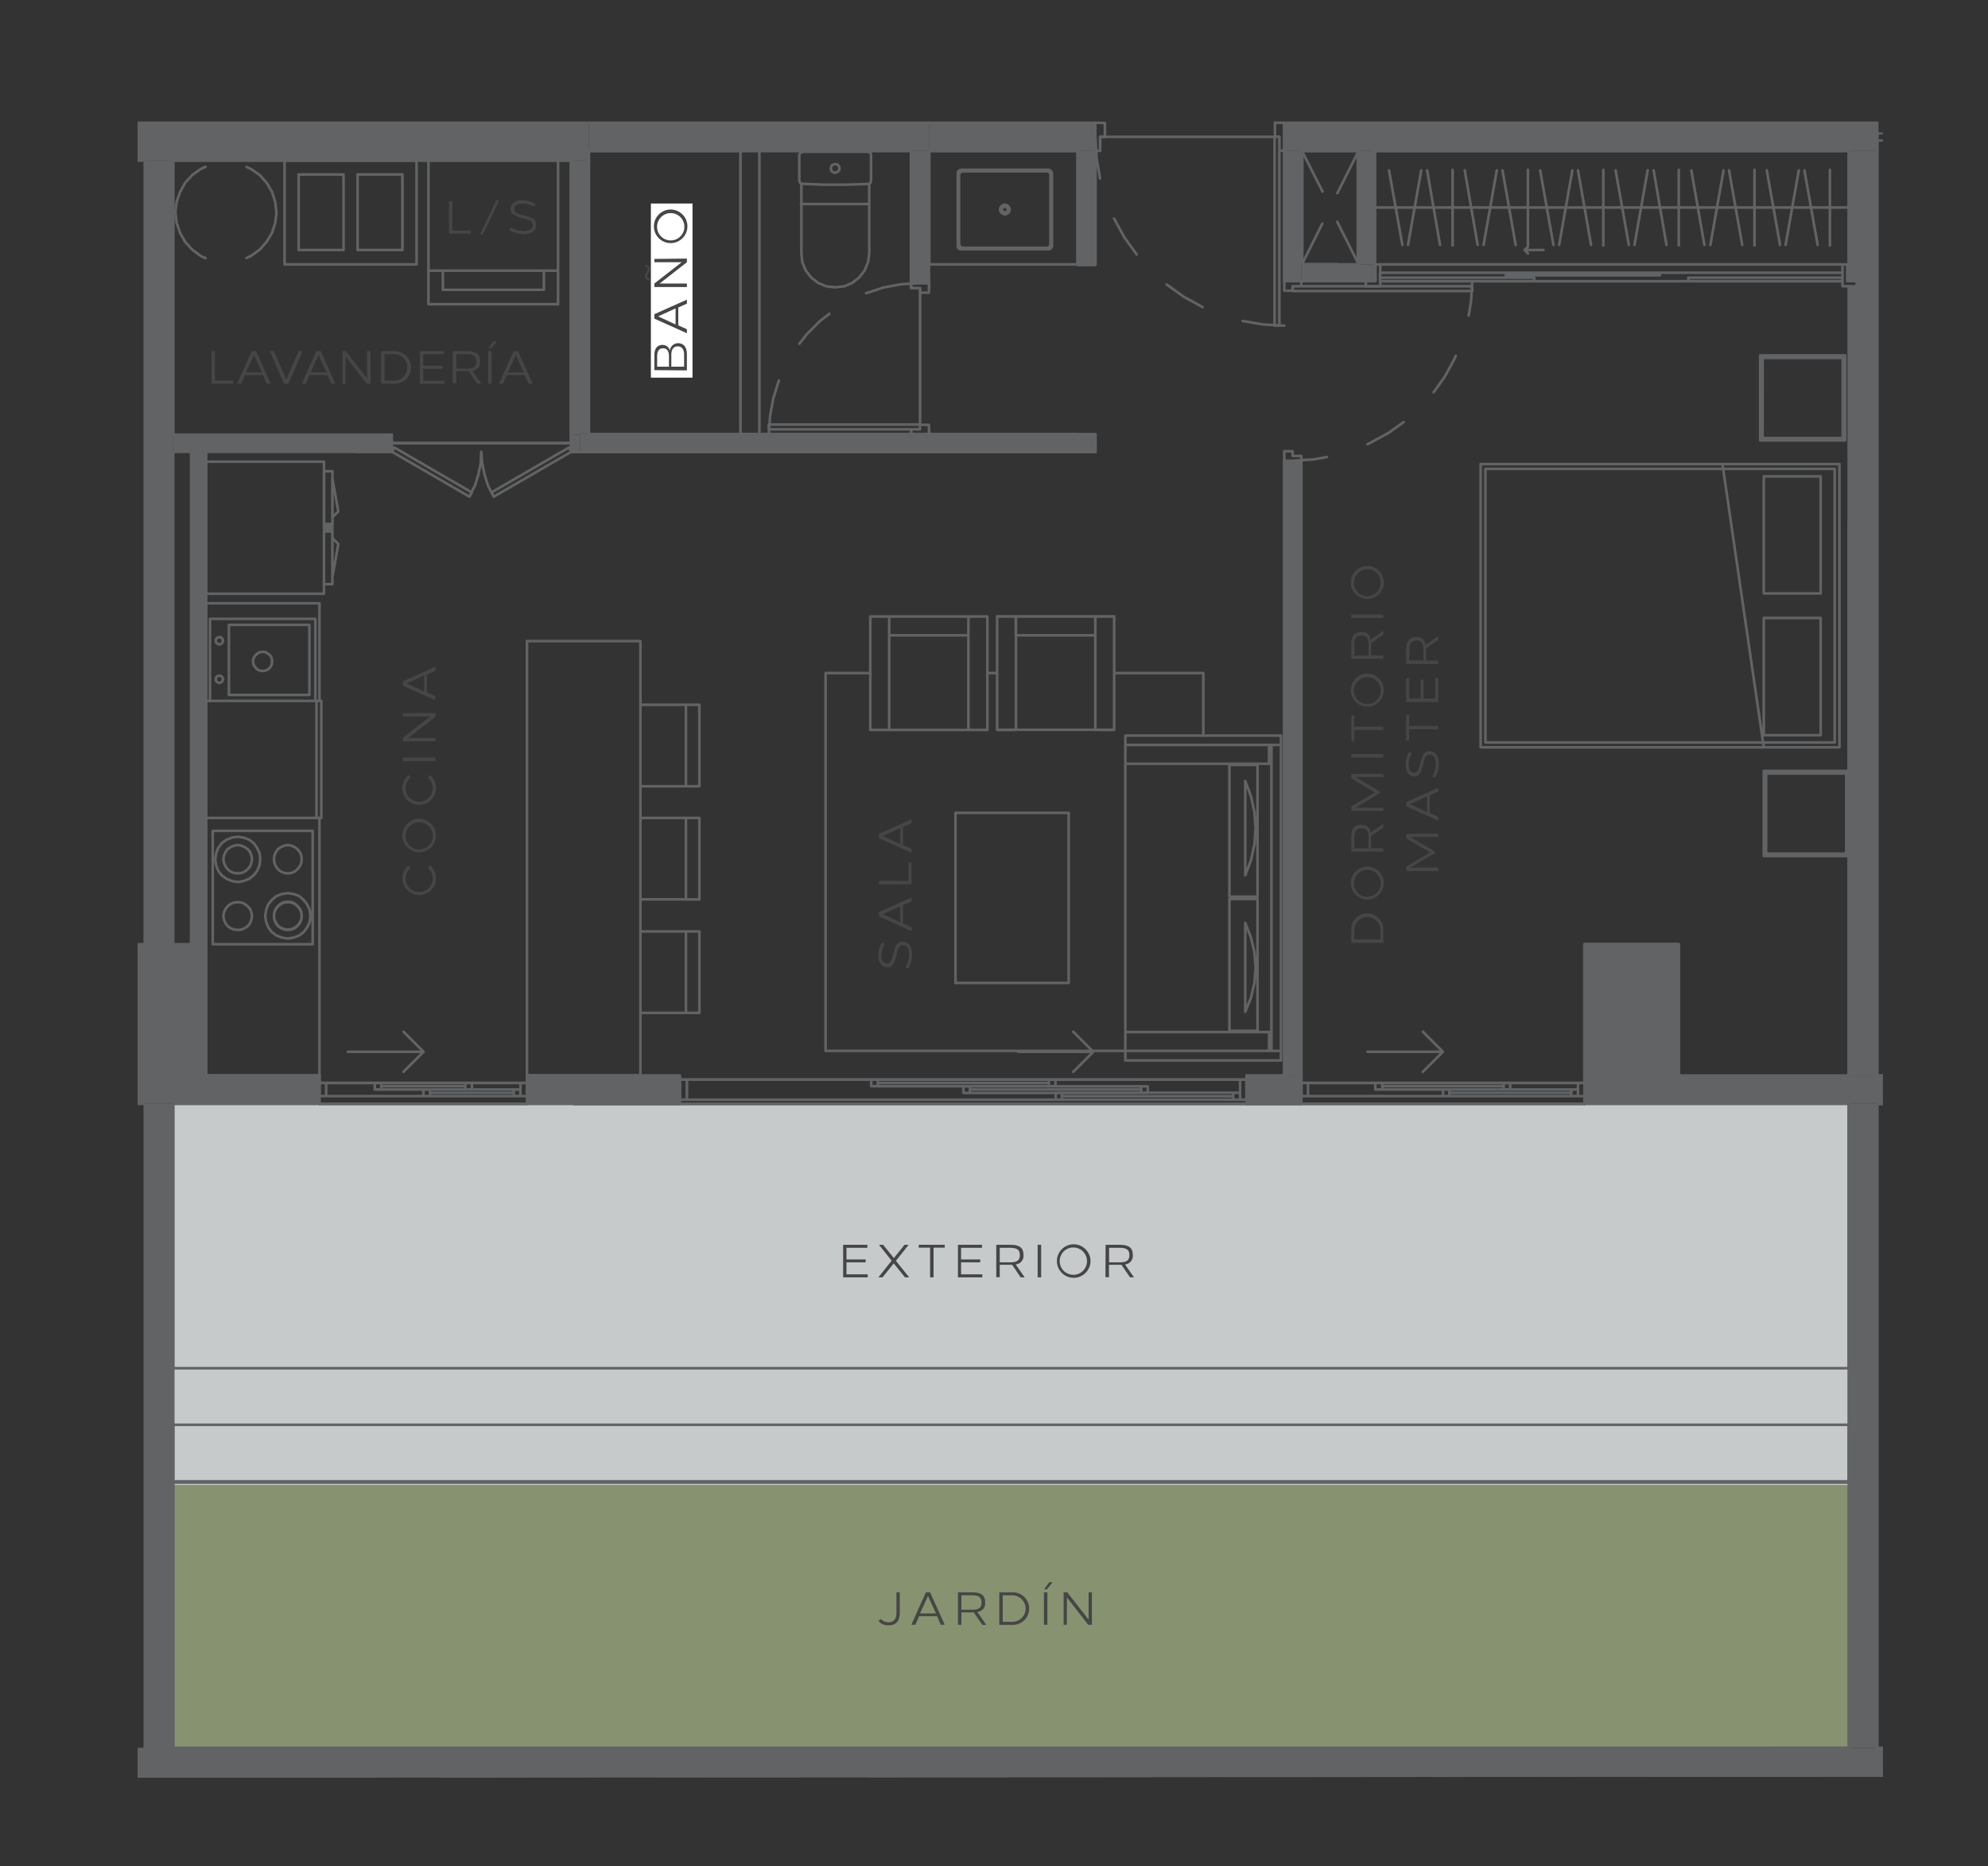 <svg xmlns="http://www.w3.org/2000/svg" xmlns:xlink="http://www.w3.org/1999/xlink" id="b29e0410-8df0-4b73-baee-d094c766dc2a" data-name="Layer 1" viewBox="0 0 570.7 535.59"><rect x="0" y="0" width="570.7" height="535.59" fill="#333333" stroke="none"/><defs><style>.abf7a829-eacb-4e4f-9ba5-a13b1c3f26f8,.efd265e9-65a2-45a8-a85d-85cfe35fff34{fill:none;}.a1c60cdf-4ba4-451b-9022-62af0ccad862{fill:#c7caca;}.edb433e7-82d2-4004-a5a8-96830dd98452{fill:#879370;}.a240cf86-3082-42c9-8038-c74ed054735b{fill:#616365;}.be82ca87-99cb-4787-8e19-752b1f566afd{clip-path:url(#f562a8ea-446f-4795-aa6b-f70c1d085f4b);}.efd265e9-65a2-45a8-a85d-85cfe35fff34{stroke:#616365;stroke-linecap:round;stroke-linejoin:round;stroke-width:0.75px;}.fb787167-0c2c-4dba-8c93-cd6efd6942f2{clip-path:url(#f70d9f06-9765-4c1a-90b3-156fbad66ff3);}.a1fb0f99-76d1-4791-988a-e61c9bdb6ffd{clip-path:url(#e6fae18c-52c4-4f8c-ab6a-3ef35d56a4cc);}.f2b6662d-0ef4-42a7-a6bc-1ae10e7f5d98{clip-path:url(#a7228810-8dca-48ea-9121-a75f3d649550);}.ac2c69a7-1152-4427-ba65-f139ab509180{clip-path:url(#be401705-46e2-496f-bedf-e26fb64626cb);}.a216b46b-da6f-49fa-a7d1-f3613e0cf912{clip-path:url(#b321b6d6-b473-46ca-af40-415ddb7520df);}.f2c58aff-ce8d-4595-b2c2-fa625b10d47a{clip-path:url(#f7a01d32-7f11-49ad-a24c-dc705702a59e);}.b52aa0fa-b6a5-4e69-973b-7d1973891b2c{clip-path:url(#be4ac142-6291-4d57-a479-c60fd461c63f);}.afb3fd61-5636-4165-b84f-10a159edbba4{clip-path:url(#ad828f18-008b-47af-a85d-6ec849390b6f);}.e2498019-70b3-4fee-b746-693e2b342590{clip-path:url(#a7a2da7d-e3a7-4989-9a90-94957a0d30a8);}.bdfdc4b9-46eb-4903-80db-e9c801c4d83b{clip-path:url(#ea1916f2-4f48-4877-bcbd-8438f8a82862);}.a68fac78-c722-46ef-95a5-c31ed3f47721{clip-path:url(#e1d7a5e6-7c48-4b2e-ba21-4c17a5de100d);}.afba389f-6e16-493b-a0a0-038195bf0d01{clip-path:url(#af6a2ac0-8e3e-44a4-8df7-cdf354c00f8f);}.b602b879-4aad-4871-94fd-251fa9190413{clip-path:url(#ae4eeb4a-eb59-46e7-a4ba-70a06c1ea6c3);}.bd84642b-3402-42c5-a43b-ed381fec0c37{clip-path:url(#e3e0cf8a-3410-4b3d-88b8-b90392187b8f);}.a1f74d34-3e40-4454-950b-8c842a3bd8dd{clip-path:url(#b6b212e2-9afe-41da-9522-2d7a1dce3475);}.ea95a479-e0b3-4cf3-9155-8518ec057121{clip-path:url(#b8a2a522-ba88-46d5-9dd9-660c04d3cd9a);}.e47becc1-23df-435d-8e1b-32365d7feacf{fill:#464646;}.ac0564b1-e7e6-446a-8fcf-3196c391e3fa{fill:#fff;}</style><clipPath id="f562a8ea-446f-4795-aa6b-f70c1d085f4b"><rect class="abf7a829-eacb-4e4f-9ba5-a13b1c3f26f8" x="39.5" y="270.15" width="20.62" height="1.8"></rect></clipPath><clipPath id="f70d9f06-9765-4c1a-90b3-156fbad66ff3"><rect class="abf7a829-eacb-4e4f-9ba5-a13b1c3f26f8" x="39.5" y="308.05" width="20.62" height="1.8"></rect></clipPath><clipPath id="e6fae18c-52c4-4f8c-ab6a-3ef35d56a4cc"><rect class="abf7a829-eacb-4e4f-9ba5-a13b1c3f26f8" x="39.5" y="315.95" width="3.01" height="1.8"></rect></clipPath><clipPath id="a7228810-8dca-48ea-9121-a75f3d649550"><rect class="abf7a829-eacb-4e4f-9ba5-a13b1c3f26f8" x="538.04" y="315.95" width="2.49" height="1.8"></rect></clipPath><clipPath id="be401705-46e2-496f-bedf-e26fb64626cb"><rect class="abf7a829-eacb-4e4f-9ba5-a13b1c3f26f8" x="538.04" y="307.79" width="2.49" height="1.8"></rect></clipPath><clipPath id="b321b6d6-b473-46ca-af40-415ddb7520df"><rect class="abf7a829-eacb-4e4f-9ba5-a13b1c3f26f8" x="39.5" y="45.2" width="3.01" height="1.8"></rect></clipPath><clipPath id="f7a01d32-7f11-49ad-a24c-dc705702a59e"><rect class="abf7a829-eacb-4e4f-9ba5-a13b1c3f26f8" x="39.5" y="34.38" width="130.52" height="1.8"></rect></clipPath><clipPath id="be4ac142-6291-4d57-a479-c60fd461c63f"><rect class="abf7a829-eacb-4e4f-9ba5-a13b1c3f26f8" x="538.04" y="500.78" width="2.49" height="1.8"></rect></clipPath><clipPath id="ad828f18-008b-47af-a85d-6ec849390b6f"><rect class="abf7a829-eacb-4e4f-9ba5-a13b1c3f26f8" x="39.5" y="501.12" width="3.01" height="1.8"></rect></clipPath><clipPath id="a7a2da7d-e3a7-4989-9a90-94957a0d30a8"><rect class="abf7a829-eacb-4e4f-9ba5-a13b1c3f26f8" x="39.5" y="508.68" width="501.03" height="2.06"></rect></clipPath><clipPath id="ea1916f2-4f48-4877-bcbd-8438f8a82862"><rect class="abf7a829-eacb-4e4f-9ba5-a13b1c3f26f8" x="538.64" y="40.05" width="1.89" height="0.6"></rect></clipPath><clipPath id="e1d7a5e6-7c48-4b2e-ba21-4c17a5de100d"><rect class="abf7a829-eacb-4e4f-9ba5-a13b1c3f26f8" x="538.64" y="501.38" width="1.89" height="0.6"></rect></clipPath><clipPath id="af6a2ac0-8e3e-44a4-8df7-cdf354c00f8f"><rect class="abf7a829-eacb-4e4f-9ba5-a13b1c3f26f8" x="538.64" y="316.55" width="1.89" height="0.6"></rect></clipPath><clipPath id="ae4eeb4a-eb59-46e7-a4ba-70a06c1ea6c3"><rect class="abf7a829-eacb-4e4f-9ba5-a13b1c3f26f8" x="538.64" y="37.99" width="1.89" height="0.6"></rect></clipPath><clipPath id="e3e0cf8a-3410-4b3d-88b8-b90392187b8f"><rect class="abf7a829-eacb-4e4f-9ba5-a13b1c3f26f8" x="39.5" y="509.28" width="501.03" height="0.86"></rect></clipPath><clipPath id="b6b212e2-9afe-41da-9522-2d7a1dce3475"><rect class="abf7a829-eacb-4e4f-9ba5-a13b1c3f26f8" x="471.79" y="508.42" width="68.74" height="2.32"></rect></clipPath><clipPath id="b8a2a522-ba88-46d5-9dd9-660c04d3cd9a"><rect class="abf7a829-eacb-4e4f-9ba5-a13b1c3f26f8" x="39.5" y="508.68" width="68.74" height="2.32"></rect></clipPath></defs><title>pahts2-1hab</title><rect class="a1c60cdf-4ba4-451b-9022-62af0ccad862" x="47.66" y="317.07" width="482.82" height="109.13"></rect><rect class="edb433e7-82d2-4004-a5a8-96830dd98452" x="47.66" y="426.2" width="482.82" height="78.19"></rect><rect class="a240cf86-3082-42c9-8038-c74ed054735b" x="39.5" y="271.01" width="19.68" height="37.89"></rect><rect class="a240cf86-3082-42c9-8038-c74ed054735b" x="454.86" y="271.01" width="27.07" height="37.89"></rect><path class="a240cf86-3082-42c9-8038-c74ed054735b" d="M59.18,308.65v.26H39.5v7.9H91.74v-8.16Zm92.11,8.16H195.2v-8.16H151.29Zm206.56,0h15.73v-8.16H357.85Zm97,0h85.67v-8.16H454.86Z"></path><rect class="a240cf86-3082-42c9-8038-c74ed054735b" x="41.56" y="46.06" width="8.16" height="224.95"></rect><rect class="a240cf86-3082-42c9-8038-c74ed054735b" x="39.5" y="35.24" width="129.58" height="10.83"></rect><rect class="a240cf86-3082-42c9-8038-c74ed054735b" x="169.07" y="35.24" width="97.61" height="8.08"></rect><path class="a240cf86-3082-42c9-8038-c74ed054735b" d="M49.72,129.67h62.73v-4.9H49.72Zm114.2,0h2.58v-4.9h-2.58Z"></path><rect class="a240cf86-3082-42c9-8038-c74ed054735b" x="166.5" y="124.6" width="147.96" height="5.16"></rect><polygon class="a240cf86-3082-42c9-8038-c74ed054735b" points="163.92 46.06 163.92 124.77 166.5 124.77 166.5 124.6 169.07 124.6 169.07 46.06 163.92 46.06"></polygon><rect class="a240cf86-3082-42c9-8038-c74ed054735b" x="309.3" y="43.31" width="5.16" height="32.65"></rect><polygon class="a240cf86-3082-42c9-8038-c74ed054735b" points="530.73 43.31 530.73 80.69 532.97 80.69 532.97 82.15 530.73 82.15 530.73 308.65 538.9 308.65 538.9 43.31 530.73 43.31"></polygon><path class="a240cf86-3082-42c9-8038-c74ed054735b" d="M368.68,308.65h4.9V132.24h-4.9Zm0-228h4.9V43.31h-4.9Z"></path><rect class="a240cf86-3082-42c9-8038-c74ed054735b" x="41.56" y="316.81" width="8.16" height="185.17"></rect><rect class="a240cf86-3082-42c9-8038-c74ed054735b" x="530.73" y="316.81" width="8.16" height="184.82"></rect><polygon class="a240cf86-3082-42c9-8038-c74ed054735b" points="415.33 501.64 290.06 501.72 39.5 501.89 39.5 509.71 373.57 509.54 540.53 509.54 540.53 501.64 415.33 501.64"></polygon><rect class="a240cf86-3082-42c9-8038-c74ed054735b" x="54.88" y="129.67" width="4.3" height="141.35"></rect><path class="a240cf86-3082-42c9-8038-c74ed054735b" d="M373.58,80.69H394.8V75.88H373.58Zm156.72,0h.43V75.88h-.43Z"></path><rect class="a240cf86-3082-42c9-8038-c74ed054735b" x="389.82" y="43.31" width="4.9" height="32.57"></rect><rect class="a240cf86-3082-42c9-8038-c74ed054735b" x="261.53" y="43.31" width="5.16" height="37.98"></rect><rect class="a240cf86-3082-42c9-8038-c74ed054735b" x="266.68" y="35.24" width="47.77" height="8.08"></rect><rect class="a240cf86-3082-42c9-8038-c74ed054735b" x="368.68" y="35.24" width="170.22" height="8.08"></rect><g class="be82ca87-99cb-4787-8e19-752b1f566afd"><line class="efd265e9-65a2-45a8-a85d-85cfe35fff34" x1="59.18" y1="271.01" x2="39.5" y2="271.01"></line></g><g class="fb787167-0c2c-4dba-8c93-cd6efd6942f2"><line class="efd265e9-65a2-45a8-a85d-85cfe35fff34" x1="39.5" y1="308.91" x2="59.18" y2="308.91"></line></g><path class="efd265e9-65a2-45a8-a85d-85cfe35fff34" d="M481.93,271H454.86v37.9h27.07ZM59.18,308.91V271"></path><g class="a1fb0f99-76d1-4791-988a-e61c9bdb6ffd"><line class="efd265e9-65a2-45a8-a85d-85cfe35fff34" x1="39.5" y1="316.81" x2="41.56" y2="316.81"></line></g><path class="efd265e9-65a2-45a8-a85d-85cfe35fff34" d="M454.86,316.81h75.87m-162-8.16H357.85v8.16m0,0h15.73v-8.16m-222.29,8.16h43.9v-8.16h-43.9Zm-101.57,0h42v-8.16H59.18"></path><g class="f2b6662d-0ef4-42a7-a6bc-1ae10e7f5d98"><line class="efd265e9-65a2-45a8-a85d-85cfe35fff34" x1="538.9" y1="316.81" x2="540.53" y2="316.81"></line></g><g class="ac2c69a7-1152-4427-ba65-f139ab509180"><line class="efd265e9-65a2-45a8-a85d-85cfe35fff34" x1="540.53" y1="308.65" x2="538.9" y2="308.65"></line></g><path class="efd265e9-65a2-45a8-a85d-85cfe35fff34" d="M41.56,46.06V271m8.16-146.24V46.06m0,225V129.67m481,179H454.86v8.16"></path><g class="a216b46b-da6f-49fa-a7d1-f3613e0cf912"><line class="efd265e9-65a2-45a8-a85d-85cfe35fff34" x1="39.5" y1="46.06" x2="41.56" y2="46.06"></line></g><path class="efd265e9-65a2-45a8-a85d-85cfe35fff34" d="M169.07,46.06V43.31M49.72,46.06h114.2"></path><g class="f2c58aff-ce8d-4595-b2c2-fa625b10d47a"><line class="efd265e9-65a2-45a8-a85d-85cfe35fff34" x1="169.07" y1="35.24" x2="39.5" y2="35.24"></line></g><path class="efd265e9-65a2-45a8-a85d-85cfe35fff34" d="M93.63,314.58H149.4m-55.77,0V310.8m55.77,0H93.63m55.77,0h1.89m0,0v3.78m0,0H149.4m0,0V310.8m-57.66,0h1.89m0,0v3.78m0,0H91.74m0,0V310.8m57.66,3.78v-1.89m-27.84,0v1.89m1.89-1.89h24.06m-25.95,0H149.4m-1.89,1.89H123.45m26,0H121.56m25.95,0v-1.89m-24.06,0v1.89m24.06-1.89v1.89m-24.06-1.89v1.89m24.06-.95H123.45m-15.9-.94h27.93m0,0V310.8H107.55m1.89.94h24.15m0,.95V310.8m-26,0v1.89m1.89-.95h10.14m-10.14.95V310.8m-1.89,1.89h14m-14-1.89h14m-21.74-8.94h21.74m0,0-5.76-5.76m5.76,5.76-5.76,5.76m81.37,8H356m-158.79,0v-5.76m158.79,0H197.17m-2,0h2m0,0v5.76m0,0h-2m0,0v-5.76m160.77,0h1.89m0,0v5.76m0,0H356m0,0v-5.76m0,5.76v-2m-52.93,0v2m1.89-2h49.15m-51,0H356m-1.89,2H304.92m51,0H303m51,0v-2m-49.15,0v2m49.15-2v2m-49.15-2v2m49.15-1H304.92m24.58-2.84H276.57v1.89H329.5ZM303,309.85H250.1v1.89H303Zm-24.57,1.89v1.89m49.15-1.89v1.89m-26.47-1.89v-1.89M252,311.74v-1.89m0,.95h49.15m-22.68,1.89h49.15M292.2,301.86h21.66m0,0-5.76,5.76m5.76-5.76-5.76-5.76m67.37,18.48H453m-77.5,0V310.8m77.5,0h-77.5m-1.89,0h1.89m0,0v3.78m0,0h-1.89m0,0V310.8m79.39,0h1.89m0,0v3.78m0,0H453m0,0V310.8m0,3.78v-1.89m-38.75,0v1.89m1.89-1.89h35m-36.86,0H453m-1.89,1.89h-35m36.86,0H414.22m36.86,0v-1.89m-35,0v1.89m35-1.89v1.89m-35-1.89v1.89m35-.95h-35m-21.31-.94h38.75m0,0V310.8H394.8m2,.94h34.88m0,.95V310.8m-36.86,0v1.89m2-.95h15.55m-15.55.95V310.8m-2,1.89h19.42M394.8,310.8h19.42m-21.65-8.94h21.65m0,0-5.76-5.76m5.76,5.76-5.76,5.76M373.58,132.25v-1.38h-2.5V129.5h-1m-1.37,1.37v1.38m1.37-48.81h1m-2.4-2.75v1.37m52.93,8.51.68-4,.35-5.84m-11.09,31.88,3.18-4.47,2.75-5,.43-1m-25.34,25.35.85-.43,5.07-2.75,4.47-3.18m-31.88,11.09,5.85-.35,4-.69M368.68,80.69v2.75h2.4V82.15h2.5V80.69Zm0,51.56h4.9v-1.38h-2.5V129.5h-2.4Zm2.4-48.72h51.56V82.15H371.08ZM315.83,43.31v-4h1.38V36.52m-1.38-1.28h-1.37M366,36.52v2.75m2.67-4H367.3M356.73,92.12l5.85,1,6.1.34M334.91,81.63l4.9,3.53,5.32,2.92.09.09M319.79,62.73l.08.09,2.92,5.32,3.53,4.9M314.46,39.27l.34,6.1,1,5.85m52.85-16H366v4h1.29v4h1.38Zm-54.22,0v8.07h1.37v-4h1.38v-4Zm51.47,58.25h1.37V39.27h-1.37Zm18-38,5.85-11.6m-16,32,5.85-11.69m4.29-.51,5.85,11.6m-16-32L379.68,55m4.21,20.88H373.83m0-4.21V43.31h16M538.9,501.64V316.81m-8.17,0V501.64m-481,.34V316.81m-8.16,0V502m332-193.33V132.25h-4.9m0,0v176.4m4.9-232.77V43.31m-4.9,0V80.69h4.9m165.32,228V43.31m-8.17,38.84v226.5m0-265.34V75.88M309.3,43.31V76h5.16m0,0V43.31M163.92,46.06v78.71m5.15-.17V46.06m-2.57,83.61v.08m0,0h148V124.6H169.07m-5.15.17v4.9m0,0h2.58m-107.32,0h53.27v-4.9H49.72m0,4.9h5.16M266.69,35.24H169.07m0,8.07h92.46"></path><g class="b52aa0fa-b6a5-4e69-973b-7d1973891b2c"><line class="efd265e9-65a2-45a8-a85d-85cfe35fff34" x1="540.53" y1="501.64" x2="538.9" y2="501.64"></line></g><line class="efd265e9-65a2-45a8-a85d-85cfe35fff34" x1="530.73" y1="501.64" x2="49.72" y2="501.98"></line><g class="afb3fd61-5636-4165-b84f-10a159edbba4"><line class="efd265e9-65a2-45a8-a85d-85cfe35fff34" x1="41.56" y1="501.98" x2="39.5" y2="501.98"></line></g><g class="e2498019-70b3-4fee-b746-693e2b342590"><line class="efd265e9-65a2-45a8-a85d-85cfe35fff34" x1="39.5" y1="509.8" x2="540.53" y2="509.54"></line></g><path class="efd265e9-65a2-45a8-a85d-85cfe35fff34" d="M200.78,202.27v23.38m0,0h-3.87m0,0V202.27m-13.06,0h16.93m-3.87,0v23.38m0,0H183.85m16.93,41.67h-3.87v23.37h3.87Zm-16.93,23.37h13.06V267.32H183.85m16.93-32.57h-3.87v23.38h3.87Zm-16.93,23.37h13.06V234.75H183.85m139.2,66.85H237m0,0V193.17m82.84,0h25.6m-61.95,0h2.75m-49.24,0h12.89m95.55,0v18m-71.14,71V233.29m0,0h32.48m0,0V282.1m0,0H274.25M249.84,176.93h33.6m0,0v32.56m0,0h-33.6m0,0V176.93m0,0h5.42m0,0v32.56m0,0h-5.42m0,0V176.93m28.19,0h5.41m0,0v32.56m0,0H278m0,0V176.93m-22.77,0H278m0,0v5.41m0,0H255.26m0,0v-5.41m112.47,34.19v2.67m0,0H323.05m0,0v-2.67m0,0h44.68m0,90.48v2.75m0,0H323.05m0,0V301.6m0,0h44.68m0-87.81V301.6m0,0H365m0,0V213.79m0,0h2.75m-3.43,82.4v5.41m0,0H323.05m0,0v-5.41m0,0H364.3m0-82.4v5.41m0,0H323.05m0,0v-5.41m0,0H364.3m.68,5.41v77m0,0H323.05m0,0v-77m0,0H365m-4,.34v37.81m0,0h-8.07m0,0V219.54m0,0h8.07m0,38.5v37.81m0,0h-8.07m0,0V258m0,0h8.07m-3.52-33.85,1.63,4.38,1,4.55.34,4.64-.34,4.64-1,4.56-1.63,4.29Zm0,66.24V264.91l1.63,4.13,1,4.29.34,4.39-.34,4.38-1,4.29Zm-71.23-113.5h33.6m0,0v32.56m0,0h-33.6m0,0V176.93m0,0h5.41m0,0v32.56m0,0h-5.41m0,0V176.93m28.18,0h5.42m0,0v32.56m0,0h-5.42m0,0V176.93m-22.77,0h22.77m0,0v5.41m0,0H291.6m0,0v-5.41m214.73,68.74V221.26m0,0h24.4m0,0v24.41m0,0h-24.4m.26-.26v-24m0,0h24m0,0v24m0,0h-24M507,245V222m0,0h23m0,0v23m0,0H507M505.3,126.4h24.4V102H505.3Zm.17-.17h24V102.17h-24Zm.52-.52h23v-23H506Zm20.7,87.39H426.42V134.57H526.69Zm-20.36,1.38-11.86-81.29m-69.42,81.29h103V133.19h-103Zm97.61-77.77H506.33v33.6h16.33Zm0,40.65H506.33V211h16.33ZM49.72,425.16h481V408.92h-481Zm481-32.48h-481m0,16.24h481M151.29,316.81H91.74m363.12,0H164.69m-115,0v75.87h481V316.81M183.85,184V308.65m0,0H151.29m0,0V184m0,0h32.56M89.76,238.45H61.07V271H89.76Zm-7.13,20.36,1,.09,1,.43.77.69.69.77.42,1,.09,1-.09,1-.42,1-.69.86-.77.6-1,.43-1,.09-1-.09-1-.43-.86-.6-.6-.86-.43-1-.09-1,.09-1,.43-1,.6-.77.86-.69,1-.43Zm1.64-2.23-1.64-.26-1.72.26-1.54.6L78,258.3l-1,1.29-.6,1.54-.26,1.72.26,1.72.6,1.55,1,1.37,1.38,1,1.54.6,1.72.26m0,0,1.64-.26,1.63-.6,1.29-1,1-1.37.69-1.55.25-1.72-.25-1.72-.69-1.54-1-1.29-1.29-1.12-1.63-.6m-16-5.93-1.11-.09-1-.43-.86-.68-.6-.86-.43-1-.17-1,.17-1,.43-1,.6-.86.86-.6,1-.43,1.11-.17,1,.17,1,.43.86.6.69.86.34,1,.17,1-.17,1-.34,1-.69.86-.86.68-1,.43Zm0,2.49,1.64-.26,1.63-.68,1.29-1,1-1.29.69-1.64.17-1.63-.17-1.72-.69-1.54-1-1.38-1.29-1-1.63-.6-1.64-.26-1.71.26-1.55.6-1.38,1-1,1.38-.6,1.54-.26,1.72.26,1.63.6,1.64,1,1.29,1.38,1,1.55.68Zm14.35-2.49,1-.09,1-.43.77-.68.69-.86.42-1,.09-1-.09-1-.42-1-.69-.86-.77-.6-1-.43-1-.17-1,.17-1,.43-.86.6-.6.86-.43,1-.09,1,.09,1,.43,1,.6.86.86.68,1,.43ZM68.28,266.89l1-.09,1-.43.86-.6.69-.86.34-1,.17-1-.17-1-.34-1-.69-.77-.86-.69-1-.43-1-.09-1.11.09-1,.43-.86.69-.6.77-.43,1-.17,1,.17,1,.43,1,.6.86.86.6,1,.43Zm14.35,0,1-.09,1-.43.77-.6.69-.86.42-1,.09-1-.09-1-.42-1-.69-.77-.77-.69-1-.43-1-.09-1,.09-1,.43-.86.69-.6.77-.43,1-.09,1,.09,1,.43,1,.6.86.86.6,1,.43ZM68.28,250.65l1-.09,1-.43.86-.68.69-.86.34-1,.17-1-.17-1-.34-1-.69-.86-.86-.6-1-.43-1-.17-1.11.17-1,.43-.86.6-.6.86-.43,1-.17,1,.17,1,.43,1,.6.86.86.68,1,.43Zm-8-49.49V177.61m0,0H90.54m0,0v23.55m0,0H60.29m5.42-1.72V179.33m0,0H88.82m0,0v20.11m0,0H65.71M63,184.92h-.26l-.25-.17-.26-.09-.17-.26-.09-.26v-.51l.09-.26.17-.26.26-.08.25-.17h.52l.26.17.17.08.17.26.09.26.08.26-.08.25-.09.26-.17.26-.17.09-.26.17Zm11.69,2.23.69-.08.77.08.6.34.6.43.43.52.26.69.08.69-.08.77-.26.6-.43.6-.6.43-.6.26-.77.08m0,0-.69-.08-.69-.26-.51-.43-.44-.6-.34-.6-.08-.77.08-.69.34-.69.44-.52.51-.43.69-.34M63,196l-.26-.08-.25-.09-.26-.17-.17-.17-.09-.26v-.6l.09-.18.17-.25.26-.18.25-.08h.52l.26.08.17.18.17.25.09.18.08.34-.08.26-.09.26-.17.17-.17.17-.26.09Zm30-44.51h2.41M59.17,170.4V132.5m0,0H93m0,0v37.9m0,0H59.17m33.86-20V135.25m0,0h2.41m0,0v15.13m0,0H93m0,2.14h2.41m0,0v15.13m0,0H93m0,0V152.52m4.12-5.75-1.71,1.71m0,0V137.31m0,0,1.71,9.46m0,9.36-1.71,9.54m0,0V154.41m0,0,1.71,1.72M93,152.18V150.8m0,0h2.41m0,0v1.38m0,0H93m-1.29,82.57v73.9m0-135.5v28m0,107.49H59.17m0-107.49v-28m0,135.5v-73.9m0-61.6H91.74M288.42,61l.69-.25.26-.61-.26-.6-.69-.26-.6.26-.26.6.26.61Zm0,.52-.34-.09-.26-.17-.34-.17-.17-.26-.18-.34v-.69l.18-.34.17-.26.34-.26.26-.09.34-.08.43.08.26.09.34.26.18.26.17.34v.69l-.17.34-.18.26-.34.17-.26.17Zm-12-12.37h-.25l-.26.17-.26.17-.17.17-.09.26-.08.34V70l.08.26.09.26.17.26.26.17.26.09.25.08h24.15l.26-.08.25-.09.26-.17.17-.26.09-.26V49.93l-.09-.26-.17-.17-.26-.17-.25-.17H276.39Zm-1.11,1.11.08-.34.09-.26.17-.17.26-.17.26-.17H300.8l.25.17.26.17.17.17.09.26V70.29l-.09.26-.17.26-.26.17-.25.09-.26.08H276.39l-.25-.08-.26-.09-.26-.17-.17-.26-.09-.26-.08-.26Zm.69-1.54-.26.08-.26.09-.26.17-.17.26-.09.26V70.72L275,71l.17.26.26.17.26.09h25.52l.25-.09.18-.17.17-.26.17-.26V49.59l-.17-.26-.17-.26-.18-.17-.25-.09-.26-.08Zm11.16,11.42.26-.86.86-.51.86.17.6.69v.94l-.6.69-.86.17-.86-.43ZM309.3,43.31H266.77V75.88H309.3M81.69,46.06h-32m73.3,0h-3.44m-69.86,0v78.71h62.73v2.41h51.47V46.06h-3.7"></path><g class="bdfdc4b9-46eb-4903-80db-e9c801c4d83b"><line class="efd265e9-65a2-45a8-a85d-85cfe35fff34" x1="540.53" y1="40.31" x2="538.9" y2="40.31"></line></g><path class="efd265e9-65a2-45a8-a85d-85cfe35fff34" d="M538.9,316.81V501.64m-8.17-76.13h-481v76.13h481M538.9,40.31V308.65"></path><g class="a68fac78-c722-46ef-95a5-c31ed3f47721"><line class="efd265e9-65a2-45a8-a85d-85cfe35fff34" x1="538.9" y1="501.64" x2="540.53" y2="501.64"></line></g><g class="afba389f-6e16-493b-a0a0-038195bf0d01"><line class="efd265e9-65a2-45a8-a85d-85cfe35fff34" x1="540.53" y1="316.81" x2="538.9" y2="316.81"></line></g><path class="efd265e9-65a2-45a8-a85d-85cfe35fff34" d="M169.07,43.31h43.48V124.6H169.07m92.46-43.31v-38H218m46.14,78.62V82.67M218,43.31V124.6h43.56m-123.39,5.07.26,3.35m0,0,.69,3.26m0,0,1,3.18m0,0,.94,1.81m-2.92-11.6L138,133m0,0-.69,3.26m0,0-1,3.18m0,0-.95,1.81m-.6,1.29-22.25-12.89m0,0,.69-1.21m0,0,22.25,12.89m0,0-.69,1.21m7,0-.68-1.21m0,0,22.25-12.89m0,0,.69,1.21m0,0-22.26,12.89M366,39.27H315.83m52.85,41.42V43.31m23.37,37.38H373.58M530.73,221.26V150m0,158.62v-63M373.58,132.24V310.8h81.28V271h27.07v37.64m-113.25,0V132.24M195.2,309.85H357.85m-266.11-1.2v2.15h59.55v-2.15M59.18,170.4v2.75m0-43.48v2.83M309,129.75h-145v-2.57H112.45v2.49h-10.4m164.64-5.07H309M264.11,82.67v39.26m2.58-62.64v22m47.77-38V76H309.3v-.08m-238.52-28,1.28.6,2.5,1.72,2,2.23,1.55,2.66L79,57.92l.35,3M59,74.07l-1.37-.6-2.41-1.8-2.06-2.24L51.7,66.86l-1-2.92-.34-3,.34-3,1-2.84,1.46-2.66,2.06-2.23,2.41-1.72,1.37-.6M79.37,60.93l-.35,3-.94,2.92-1.55,2.57-2,2.24-2.5,1.8-1.28.6m44.76-24H102.65m0,0V71.75m0,0h12.89m0,0V50.1m-33.85-4h37.89m0,0V75.88m0,0H81.69m0,0V46.06m16.93,4H85.73m0,0V71.75m0,0H98.62m0,0V50.1m4,0h12.89m0,0V71.75m0,0H102.65m0,0V50.1M85.73,71.75V50.1m0,0H98.62m0,0V71.75m0,0H85.73m41.41,5.93v5.5h29v-5.5M123,87.31h37.2M123,77.68h37.2M123,46.06h37.2m0,15.3v26m0-41.25V77.68m-37.2,0V46.06m0,41.25V61.36M440.43,78.28h44.25m-92.63,3.87V80.69m138.68,1.46h-1.8m-85.84-10.4h-5.41m0,0,.94,1m-.94-1,.94-.94m90.31,11.34V75.88m0,0h1.37m0,0v4.81m0,0H533m0,0v1.46m0,0h-4m-132.76,0h-4.12m0,0V80.69m0,0h2.75m0,0V75.88m0,0h1.37m0,0v6.27m132.76-1.46H484.68m0,0v-1m0,0h44.25m0,0v1m-88.5,0H396.17m0,0v-1m0,0h44.26m0,0v1M432.26,79v-.69m0,0h44.25m0,0V79m0,0H432.26m96.67,1.72H396.17m0,0V78.28m0,0H528.93m0,0v2.41m0-4.81H396.17m129.15-5.42V48.73M521.8,70.29,518,48.9M512.6,70.29l3.78-21.39M511,70.29,507.19,48.9m-3.52,21.56V48.73m-3.53,21.56L496.36,48.9M491,70.29l3.78-21.39m-5.5,21.39L485.54,48.9m-3.61,21.56V48.73M478.4,70.29,474.71,48.9m-5.5,21.39L473,48.9m-5.41,21.39L463.8,48.9m-3.53,21.56V48.73m-3.52,21.56L453,48.9m-5.41,21.39,3.78-21.39m-5.42,21.39L442.14,48.9m-3.52,21.56V48.73M435.1,70.29,431.32,48.9M425.9,70.29l3.78-21.39m-5.49,21.39-3.7-21.39M417,70.46V48.73m-3.61,21.56-3.7-21.39m-5.49,21.39L408,48.9m-5.42,21.39L398.75,48.9m132-5.59V75.88m0,0h-136m0,0V43.31m0,32.57V43.31h136m-136,0h136m0,0V75.88m0,0h-136m0-16.33h136m-5.41,0H503.67m0,0H481.93m0,0H460.27m0,0H438.62m0,0H417m0,0H395.23m-145.82-1h-19.5m19.5-5.76L243,53h-6.53l-6.53-.26m.43-9.19h18.73m0,0,.26.09.26.08.17.09.17.26.09.17v.26m0,0v7.3m0,0v.26l-.09.17-.09.26-.17.08-.17.17m0,0v20m0,0-.34,2.5-1,2.4-1.54,2-2,1.55-2.32,1-2.58.25-2.49-.25-2.4-1-2-1.55-1.55-2-1-2.4-.25-2.5m0,0V52.68m0,0-.26-.09-.09-.17-.17-.17v-.17l-.09-.26m0,0v-7.3m0,0,.09-.26.09-.17.17-.26.17-.09.26-.08.17-.09m8.08,4.73.25-.78.78-.43.86.09.6.69v.86l-.6.68-.86.18-.78-.43Zm-20.45-5h-5.42m0,81.29H218m0-81.29V124.6m-5.42,0V43.31m49,80v1.29m3.78-2.67h-1.2m2.58,2.67v-1.29m-5.16-42v1.38h2.58V84h1.2m1.38-1.29V81.29m-43.14,27.93h0L222,114.29l-.94,5.15-.35,5.16m17.36-34.54-2.75,2.14-3.69,3.7-2.15,2.75m34.63-17.36-5.24.26-5.16.94-5,1.64h-.09m18.05-2.84h-5.16v1.38h2.58V84h2.58Zm0,43.31v-2.67h-2.58v1.29h-2.58v1.38Zm-2.58-2.75h-43.4v1.37h43.4Zm-2.58-78.54v38h5.16m0,0v-38m128,32.57V43.31m-4.89,0V75.88m-16.24,4.81H394.8V75.88m-5,0H373.58m21.22,0h-.09m136,0h-.43v4.81h.43m-475.85,49V271h4.3m0,0V129.67m31.7,71.49v33.59m1.38-33.59v33.59m0,0H59.18m0,0V201.16m31.36,0h1.72m-33.08,0h1.11"></path><g class="b602b879-4aad-4871-94fd-251fa9190413"><line class="efd265e9-65a2-45a8-a85d-85cfe35fff34" x1="538.9" y1="38.24" x2="540.53" y2="38.24"></line></g><line class="efd265e9-65a2-45a8-a85d-85cfe35fff34" x1="538.9" y1="40.31" x2="538.9" y2="38.24"></line><g class="bdfdc4b9-46eb-4903-80db-e9c801c4d83b"><line class="efd265e9-65a2-45a8-a85d-85cfe35fff34" x1="540.53" y1="40.31" x2="538.9" y2="40.31"></line></g><g class="bd84642b-3402-42c5-a43b-ed381fec0c37"><line class="efd265e9-65a2-45a8-a85d-85cfe35fff34" x1="39.5" y1="509.8" x2="540.53" y2="509.54"></line></g><path class="efd265e9-65a2-45a8-a85d-85cfe35fff34" d="M538.9,43.31V35.24H368.68v8.07m26,0h136m-157.15,0h16.24m-75.36,0V35.24H266.68m0,8.07H309.3m74.59,32.57H373.83V43.31m0,0h16M164.69,316.81H454.86m-363.12,0h59.55"></path><g class="a1f74d34-3e40-4454-950b-8c842a3bd8dd"><line class="efd265e9-65a2-45a8-a85d-85cfe35fff34" x1="540.53" y1="509.54" x2="472.91" y2="509.54"></line></g><path class="efd265e9-65a2-45a8-a85d-85cfe35fff34" d="M168,509.71l-40.64.09M229,509.71H188.32m142.29-.08-81.28.08m142.29-.08H351m101.56-.09-40.64.09"></path><g class="ea95a479-e0b3-4cf3-9155-8518ec057121"><line class="efd265e9-65a2-45a8-a85d-85cfe35fff34" x1="107.04" y1="509.8" x2="39.5" y2="509.8"></line></g><path class="e47becc1-23df-435d-8e1b-32365d7feacf" d="M117.32,248.31l.49.82a3.8,3.8,0,0,0-1.36,3,3.88,3.88,0,0,0,3.89,3.9,3.9,3.9,0,0,0,2.54-6.86l.49-.82a4.81,4.81,0,1,1-6.05,0Z"></path><path class="e47becc1-23df-435d-8e1b-32365d7feacf" d="M117.93,235.64a4.69,4.69,0,0,1,4.83,0,4.81,4.81,0,1,1-4.83,0Zm2.41,8.17a3.92,3.92,0,0,0,0-7.84,3.72,3.72,0,0,0-2.74,1.15,3.77,3.77,0,0,0-1.15,2.76A3.9,3.9,0,0,0,120.34,243.81Z"></path><path class="e47becc1-23df-435d-8e1b-32365d7feacf" d="M117.32,222.39l.49.82a3.8,3.8,0,0,0-1.36,3,3.88,3.88,0,0,0,3.89,3.9,3.9,3.9,0,0,0,2.54-6.86l.49-.82a4.81,4.81,0,1,1-6.05,0Z"></path><path class="e47becc1-23df-435d-8e1b-32365d7feacf" d="M125,217.42v1h-9.35v-1Z"></path><path class="e47becc1-23df-435d-8e1b-32365d7feacf" d="M125,204.64v1.06l-7.85,6.12H125v.94h-9.35v-1l7.85-6.13h-7.85v-.94Z"></path><path class="e47becc1-23df-435d-8e1b-32365d7feacf" d="M125,191.34v1.13l-2.47,1.11v5.14l2.47,1.1V201l-9.35-4.19v-1.25Zm-3.26,7.11v-4.59l-5,2.29Z"></path><rect class="ac0564b1-e7e6-446a-8fcf-3196c391e3fa" x="186.85" y="58.41" width="11.95" height="49.98"></rect><path class="e47becc1-23df-435d-8e1b-32365d7feacf" d="M187.85,106.24V102c0-1.93.79-3,2.32-3a2.08,2.08,0,0,1,2.13,1.69,2.36,2.36,0,0,1,2.4-2.19c1.24,0,2.49.78,2.49,3.22v4.58Zm4.19-1v-3c0-1.48-.59-2.29-1.69-2.29s-1.7.81-1.7,2.29v3Zm4.35,0v-3.42c0-1.69-.77-2.42-1.83-2.42s-1.84.73-1.84,2.42v3.42Z"></path><path class="e47becc1-23df-435d-8e1b-32365d7feacf" d="M197.19,86v1.14l-2.47,1.11v5.13l2.47,1.11v1.15l-9.34-4.19V90.17Zm-3.25,7.12V88.51l-5,2.29Z"></path><path class="e47becc1-23df-435d-8e1b-32365d7feacf" d="M185.5,78.29a2.49,2.49,0,0,0,.44-1c0-.44-.22-.78-.8-.93l.07-.41a1.29,1.29,0,0,1,1.36,1.22,1.87,1.87,0,0,1-.43,1.12l0,.11c-.31.5-.35.59-.36.86s.25.7.79.78l-.06.43c-.85,0-1.36-.48-1.36-1.11A1.76,1.76,0,0,1,185.5,78.29Zm11.69-4.08v1.06l-7.84,6.11h7.84v1h-9.34v-1l7.85-6.13h-7.85v-.94Z"></path><path class="e47becc1-23df-435d-8e1b-32365d7feacf" d="M190.11,60.8a4.61,4.61,0,0,1,2.41-.67,4.67,4.67,0,0,1,2.42.67,4.81,4.81,0,1,1-4.83,0ZM192.52,69A3.92,3.92,0,1,0,188.63,65,3.9,3.9,0,0,0,192.52,69Z"></path><path class="e47becc1-23df-435d-8e1b-32365d7feacf" d="M129.84,66.19h5.31v.87h-6.27V57.72h1Z"></path><path class="e47becc1-23df-435d-8e1b-32365d7feacf" d="M138.64,67.28h-.83l4.67-9.79h.83Z"></path><path class="e47becc1-23df-435d-8e1b-32365d7feacf" d="M153.66,58.57l-.42.73a7.06,7.06,0,0,0-3.31-.89c-1.24,0-2.31.49-2.31,1.68a1.05,1.05,0,0,0,.48.91,7.05,7.05,0,0,0,1.93.72,19.54,19.54,0,0,1,2.53.77A2.16,2.16,0,0,1,153.88,64a3,3,0,0,1,.05.62c0,1.73-1.63,2.6-3.62,2.6A7.6,7.6,0,0,1,146.19,66l.44-.72a7.42,7.42,0,0,0,3.78,1,3.51,3.51,0,0,0,1.79-.42,1.36,1.36,0,0,0,.72-1.25,1.32,1.32,0,0,0-.16-.77,1,1,0,0,0-.48-.49,2.72,2.72,0,0,0-.83-.35l-.52-.16-.64-.16c-.16,0-.35-.08-.52-.15a7.74,7.74,0,0,1-2.47-1,1.68,1.68,0,0,1-.71-1.45c0-1.82,1.56-2.62,3.43-2.62A7,7,0,0,1,153.66,58.57Z"></path><path class="e47becc1-23df-435d-8e1b-32365d7feacf" d="M253.19,270.49l.74.42a7,7,0,0,0-.9,3.31c0,1.24.5,2.31,1.68,2.31a1.05,1.05,0,0,0,.91-.48,6.73,6.73,0,0,0,.72-1.93,17.52,17.52,0,0,1,.78-2.53,2.13,2.13,0,0,1,1.48-1.32,2.84,2.84,0,0,1,.61,0c1.74,0,2.6,1.63,2.6,3.62a7.51,7.51,0,0,1-1.16,4.12l-.72-.44a7.33,7.33,0,0,0,1.06-3.78,3.51,3.51,0,0,0-.43-1.79,1.35,1.35,0,0,0-1.24-.72,1.37,1.37,0,0,0-.78.16,1,1,0,0,0-.49.48,2.72,2.72,0,0,0-.35.83l-.16.52-.16.64c-.05.16-.08.35-.14.52a8,8,0,0,1-1,2.47,1.67,1.67,0,0,1-1.45.71c-1.81,0-2.61-1.56-2.61-3.43A7,7,0,0,1,253.19,270.49Z"></path><path class="e47becc1-23df-435d-8e1b-32365d7feacf" d="M261.68,257.57v1.14l-2.47,1.1V265l2.47,1.11v1.15L252.34,263v-1.26Zm-3.26,7.11v-4.59l-5,2.3Z"></path><path class="e47becc1-23df-435d-8e1b-32365d7feacf" d="M260.81,252.84v-5.31h.87v6.27h-9.34v-1Z"></path><path class="e47becc1-23df-435d-8e1b-32365d7feacf" d="M261.68,235.13v1.14l-2.47,1.11v5.13l2.47,1.11v1.15l-9.34-4.19v-1.25Zm-3.26,7.12v-4.59l-5,2.29Z"></path><path class="e47becc1-23df-435d-8e1b-32365d7feacf" d="M249,358.13h-6v3.33h5.5v.83h-5.5v3.44h6.1v.87h-7.06v-9.34H249Z"></path><path class="e47becc1-23df-435d-8e1b-32365d7feacf" d="M257.19,361.85,261,366.6h-1.19l-3.24-4-3.23,4h-1.17l3.79-4.78-3.63-4.56h1.19l3.08,3.81,3.08-3.81h1.16Z"></path><path class="e47becc1-23df-435d-8e1b-32365d7feacf" d="M271.21,358.08H268v8.52h-1v-8.52h-3.26v-.82h7.47Z"></path><path class="e47becc1-23df-435d-8e1b-32365d7feacf" d="M281.9,358.13h-6v3.33h5.5v.83h-5.5v3.44H282v.87H275v-9.34h6.93Z"></path><path class="e47becc1-23df-435d-8e1b-32365d7feacf" d="M286,357.26h4c2.71,0,3.81.87,3.81,2.89a2.45,2.45,0,0,1-2.24,2.74l2.59,3.71H293L290.56,363c-.23,0-.48,0-.76,0H287v3.55h-1Zm1,.87v4.16H290c2,0,2.76-.6,2.76-2.08s-.78-2.08-2.76-2.08Z"></path><path class="e47becc1-23df-435d-8e1b-32365d7feacf" d="M298.88,366.6h-1v-9.34h1Z"></path><path class="e47becc1-23df-435d-8e1b-32365d7feacf" d="M312.38,359.51a4.67,4.67,0,0,1,.67,2.42,4.61,4.61,0,0,1-.67,2.41,4.81,4.81,0,1,1,0-4.83Zm-8.17,2.42a3.92,3.92,0,1,0,3.93-3.9A3.9,3.9,0,0,0,304.21,361.93Z"></path><path class="e47becc1-23df-435d-8e1b-32365d7feacf" d="M317.39,357.26h4c2.71,0,3.8.87,3.8,2.89a2.45,2.45,0,0,1-2.24,2.74l2.59,3.71H324.4L321.93,363c-.23,0-.48,0-.76,0h-2.82v3.55h-1Zm1,.87v4.16h3.06c2,0,2.76-.6,2.76-2.08s-.77-2.08-2.76-2.08Z"></path><path class="e47becc1-23df-435d-8e1b-32365d7feacf" d="M61.68,109.25H67v.87H60.72v-9.34h1Z"></path><path class="e47becc1-23df-435d-8e1b-32365d7feacf" d="M77.72,110.12H76.58l-1.11-2.47H70.34l-1.11,2.47H68.08l4.19-9.34h1.26Zm-7.12-3.25h4.59l-2.29-5Z"></path><path class="e47becc1-23df-435d-8e1b-32365d7feacf" d="M82.8,110.12H81.54l-4.05-9.34h1.14L82.17,109l3.56-8.23h1.14Z"></path><path class="e47becc1-23df-435d-8e1b-32365d7feacf" d="M96.27,110.12H95.14L94,107.65H88.89l-1.11,2.47H86.64l4.19-9.34h1.25Zm-7.11-3.25h4.59l-2.3-5Z"></path><path class="e47becc1-23df-435d-8e1b-32365d7feacf" d="M106.38,110.12h-1.07l-6.11-7.85v7.85h-.94v-9.34h1l6.12,7.85v-7.85h.95Z"></path><path class="e47becc1-23df-435d-8e1b-32365d7feacf" d="M109.39,100.78H113a4.68,4.68,0,1,1,0,9.34h-3.59Zm1,.87v7.6H113a3.89,3.89,0,0,0,2.8-1.09,3.75,3.75,0,0,0,0-5.42,3.89,3.89,0,0,0-2.8-1.09Z"></path><path class="e47becc1-23df-435d-8e1b-32365d7feacf" d="M127.5,101.65h-6V105H127v.83h-5.5v3.44h6.1v.87h-7.06v-9.34h6.93Z"></path><path class="e47becc1-23df-435d-8e1b-32365d7feacf" d="M130,100.78h4c2.71,0,3.8.87,3.8,2.9a2.44,2.44,0,0,1-2.24,2.73l2.59,3.71H137l-2.47-3.58c-.23,0-.48,0-.76,0h-2.82v3.55h-1Zm1,.87v4.16H134c2,0,2.76-.6,2.76-2.08s-.77-2.08-2.76-2.08Z"></path><path class="e47becc1-23df-435d-8e1b-32365d7feacf" d="M141.14,110.12h-1v-9.34h1ZM141,100h-.8l1.45-2.06h1Z"></path><path class="e47becc1-23df-435d-8e1b-32365d7feacf" d="M152.89,110.12h-1.14l-1.11-2.47h-5.13l-1.11,2.47h-1.15l4.19-9.34h1.26Zm-7.12-3.25h4.59l-2.29-5Z"></path><path class="e47becc1-23df-435d-8e1b-32365d7feacf" d="M258.3,457v6c0,2.36-1.21,3.47-3.2,3.47a3.59,3.59,0,0,1-2.95-1.28l.76-.52a2.81,2.81,0,0,0,2.15.92c1.33,0,2.28-.83,2.28-2.59v-6Z"></path><path class="e47becc1-23df-435d-8e1b-32365d7feacf" d="M271.21,466.32h-1.13L269,463.85h-5.14l-1.1,2.47h-1.15l4.19-9.34H267Zm-7.11-3.26h4.59l-2.29-5Z"></path><path class="e47becc1-23df-435d-8e1b-32365d7feacf" d="M275,457h4c2.71,0,3.81.86,3.81,2.89a2.45,2.45,0,0,1-2.24,2.74l2.58,3.71H282l-2.47-3.58c-.22,0-.48,0-.76,0H276v3.55h-1Zm1,.86V462H279c2,0,2.77-.6,2.77-2.08s-.78-2.09-2.77-2.09Z"></path><path class="e47becc1-23df-435d-8e1b-32365d7feacf" d="M286.87,457h3.59a4.68,4.68,0,1,1,0,9.34h-3.59Zm1,.86v7.61h2.59a3.88,3.88,0,0,0,2.8-1.09,3.72,3.72,0,0,0,0-5.42,3.85,3.85,0,0,0-2.8-1.1Z"></path><path class="e47becc1-23df-435d-8e1b-32365d7feacf" d="M300.68,466.32h-1V457h1Zm-.15-10.16h-.8l1.46-2.05h1Z"></path><path class="e47becc1-23df-435d-8e1b-32365d7feacf" d="M313.46,466.32h-1.07l-6.11-7.85v7.85h-.94V457h1.05l6.12,7.84V457h.95Z"></path><path class="e47becc1-23df-435d-8e1b-32365d7feacf" d="M387.92,270.6v-3.54a4.61,4.61,0,1,1,9.2,0v3.54Zm.85-1h7.5V267.1a3.83,3.83,0,0,0-1.08-2.76,3.67,3.67,0,0,0-5.34,0,3.83,3.83,0,0,0-1.08,2.76Z"></path><path class="e47becc1-23df-435d-8e1b-32365d7feacf" d="M390.14,249.35a4.62,4.62,0,0,1,4.76,0,4.73,4.73,0,1,1-4.76,0Zm2.38,8a3.69,3.69,0,0,0,2.72-1.12,3.87,3.87,0,0,0-2.72-6.6,3.86,3.86,0,0,0-3.84,3.85A3.83,3.83,0,0,0,392.52,257.4Z"></path><path class="e47becc1-23df-435d-8e1b-32365d7feacf" d="M387.92,244.41v-3.92c0-2.67.85-3.75,2.85-3.75a2.41,2.41,0,0,1,2.7,2.21l3.65-2.55v1.1l-3.52,2.44c0,.22,0,.47,0,.75v2.77h3.49v.95Zm.85-.95h4.11v-3c0-2-.6-2.72-2.06-2.72s-2.05.76-2.05,2.72Z"></path><path class="e47becc1-23df-435d-8e1b-32365d7feacf" d="M397.12,222.08V223h-8l7.05,4.19v.42l-7.05,4.19h8v.94h-9.2v-1.28l6.8-4.06-6.8-4v-1.28Z"></path><path class="e47becc1-23df-435d-8e1b-32365d7feacf" d="M397.12,216.42v1h-9.2v-1Z"></path><path class="e47becc1-23df-435d-8e1b-32365d7feacf" d="M388.73,205.35v3.21h8.39v.94h-8.39v3.21h-.81v-7.36Z"></path><path class="e47becc1-23df-435d-8e1b-32365d7feacf" d="M390.14,194a4.62,4.62,0,0,1,4.76,0,4.73,4.73,0,1,1-4.76,0Zm2.38,8.05a3.69,3.69,0,0,0,2.72-1.12,3.85,3.85,0,1,0-6.56-2.75A3.83,3.83,0,0,0,392.52,202.05Z"></path><path class="e47becc1-23df-435d-8e1b-32365d7feacf" d="M387.92,189.06v-3.92c0-2.67.85-3.75,2.85-3.75a2.41,2.41,0,0,1,2.7,2.21l3.65-2.55v1.1l-3.52,2.44c0,.22,0,.47,0,.75v2.77h3.49v.95Zm.85-.95h4.11v-3c0-2-.6-2.72-2.06-2.72s-2.05.76-2.05,2.72Z"></path><path class="e47becc1-23df-435d-8e1b-32365d7feacf" d="M397.12,176.39v.94h-9.2v-.94Z"></path><path class="e47becc1-23df-435d-8e1b-32365d7feacf" d="M390.14,163.08a4.62,4.62,0,0,1,4.76,0,4.73,4.73,0,1,1-4.76,0Zm2.38,8a3.69,3.69,0,0,0,2.72-1.12,3.74,3.74,0,0,0,1.12-2.74,3.84,3.84,0,1,0-7.68,0A3.83,3.83,0,0,0,392.52,171.13Z"></path><path class="e47becc1-23df-435d-8e1b-32365d7feacf" d="M412.9,239.28v.93h-8l7.05,4.18v.43L404.9,249h8V250h-9.21v-1.28l6.8-4.06-6.8-4.06v-1.27Z"></path><path class="e47becc1-23df-435d-8e1b-32365d7feacf" d="M412.9,226.07v1.11l-2.43,1.1v5.06l2.43,1.09v1.13l-9.21-4.13V230.2Zm-3.21,7v-4.53l-5,2.26Z"></path><path class="e47becc1-23df-435d-8e1b-32365d7feacf" d="M404.53,215.81l.73.42a6.89,6.89,0,0,0-.88,3.27c0,1.22.48,2.27,1.65,2.27a1,1,0,0,0,.9-.47,7.06,7.06,0,0,0,.71-1.91,18.72,18.72,0,0,1,.76-2.49,2.13,2.13,0,0,1,1.46-1.3,2.9,2.9,0,0,1,.61,0c1.71,0,2.56,1.6,2.56,3.56a7.47,7.47,0,0,1-1.14,4.07l-.71-.44a7.29,7.29,0,0,0,1-3.72,3.52,3.52,0,0,0-.42-1.76,1.35,1.35,0,0,0-1.23-.71,1.23,1.23,0,0,0-.76.16,1,1,0,0,0-.49.47,2.93,2.93,0,0,0-.34.82l-.16.51-.15.63c-.06.16-.08.34-.15.51a7.89,7.89,0,0,1-.95,2.44,1.64,1.64,0,0,1-1.43.69c-1.79,0-2.58-1.53-2.58-3.38A7,7,0,0,1,404.53,215.81Z"></path><path class="e47becc1-23df-435d-8e1b-32365d7feacf" d="M404.51,205.15v3.21h8.39v.95h-8.39v3.21h-.82v-7.37Z"></path><path class="e47becc1-23df-435d-8e1b-32365d7feacf" d="M404.55,194.61v5.88h3.29v-5.42h.81v5.42h3.4v-6h.85v7h-9.21v-6.82Z"></path><path class="e47becc1-23df-435d-8e1b-32365d7feacf" d="M403.69,190.55v-3.92c0-2.67.86-3.75,2.86-3.75a2.4,2.4,0,0,1,2.69,2.21l3.66-2.55v1.1l-3.52,2.44c0,.22,0,.47,0,.75v2.77h3.5v1Zm.86-1h4.1v-3c0-2-.59-2.73-2-2.73s-2.05.77-2.05,2.73Z"></path></svg>
